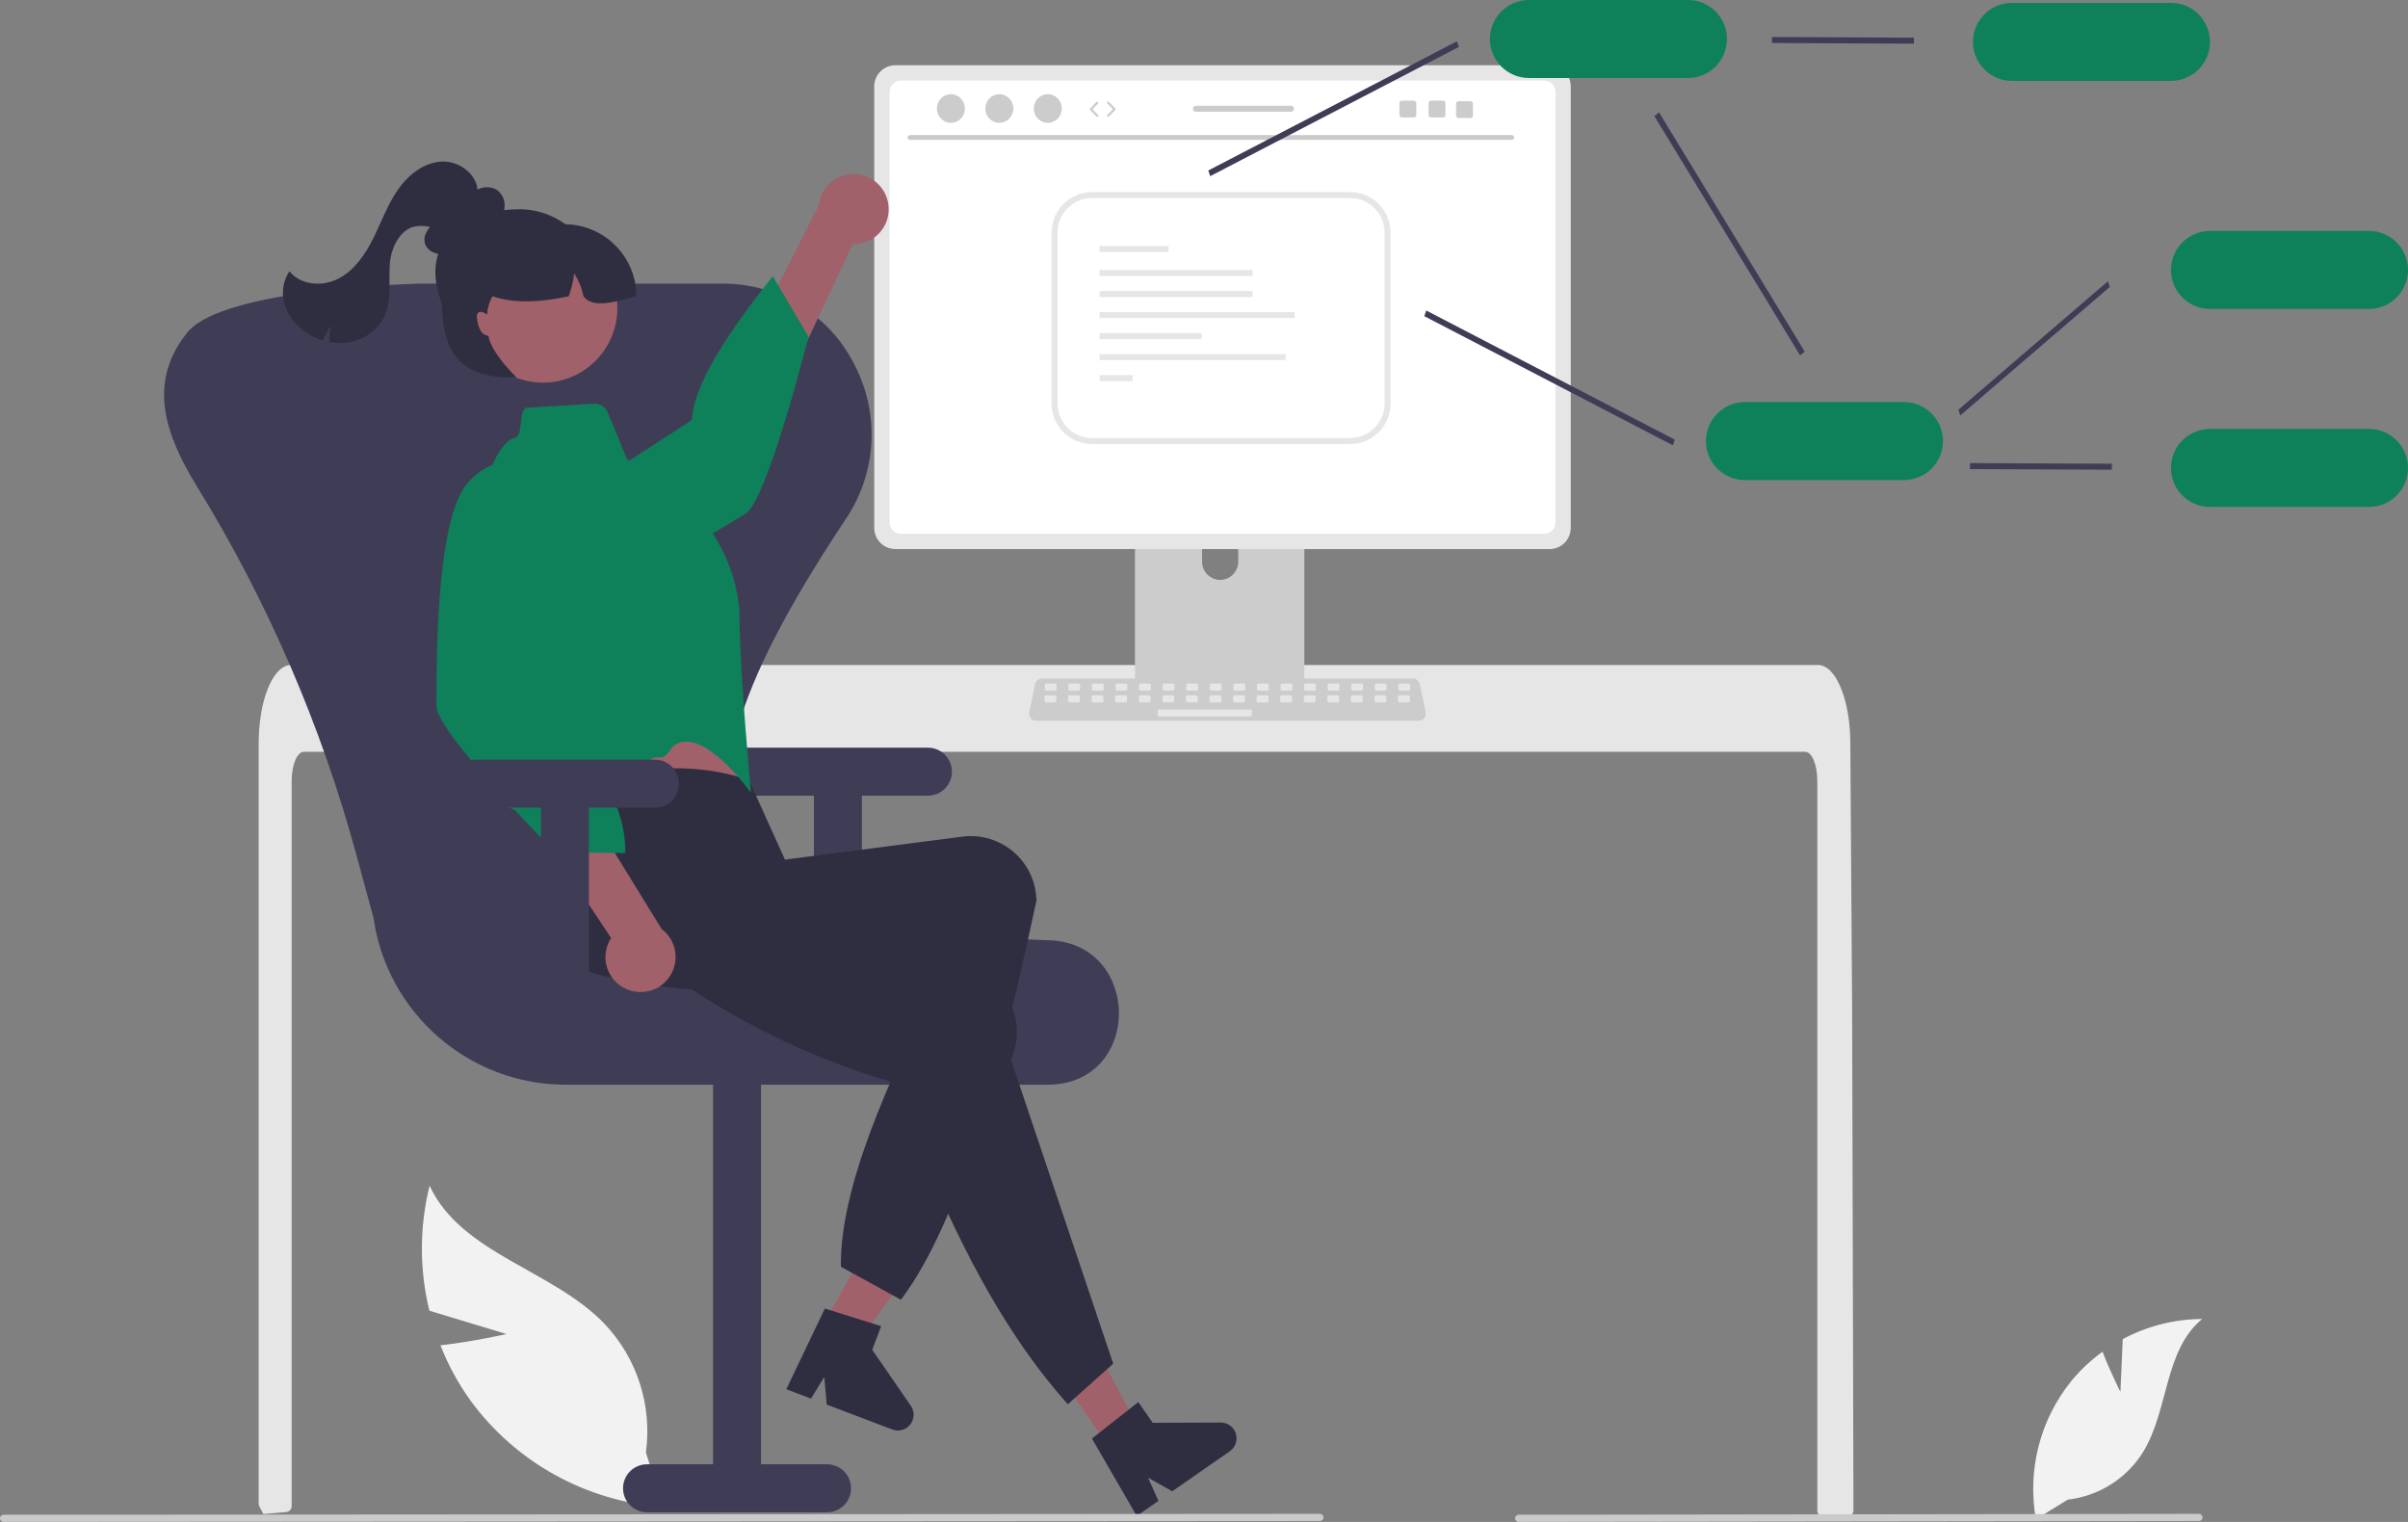 <svg height="507.219" viewBox="0 0 802.611 507.219" width="802.611" xmlns="http://www.w3.org/2000/svg"><rect x="0" y="0" width="802.611" height="507.219" fill="#808080" stroke="none"/><path d="m706.756 463.869.782-17.576c8.149-4.356 17.238-6.656 26.477-6.702-12.717 10.397-11.127 30.438-19.749 44.419-5.515 8.791-14.728 14.597-25.038 15.779l-10.642 6.516c-2.955-16.475 1.452-33.417 12.06-46.364 2.976-3.56 6.389-6.73 10.157-9.438 2.549 6.72 5.954 13.366 5.954 13.366z" fill="#f2f2f2"/><path d="m168.805 444.609-25.68-7.775c-3.368-13.683-3.345-27.982.067-41.654 10.575 22.709 40.792 27.909 58.207 45.916 10.915 11.461 16.026 27.264 13.888 42.946l5.621 18.181c-25.46-1.838-48.839-14.732-63.977-35.285-4.14-5.739-7.54-11.976-10.122-18.565 10.892-1.235 21.996-3.764 21.996-3.764z" fill="#f2f2f2"/><path d="m617.773 503.43c-.004.532-.215 1.042-.59 1.42-.374.373-.882.582-1.41.58h-8.04c-1.101.004-1.996-.885-2-1.986v-243.154c0-5.36-1.8-9.71-4.01-9.72h-500.49c-2.22.01-4.01 4.36-4.02 9.72v241.65c-.003 1.029-.785 1.889-1.81 1.99-1.62.16-3.24.3-4.85.43-.04 0-.08.01-.12.01-.88.08-1.76.14-2.64.21h-.01c-.46-.83-.9-1.68-1.35-2.53-.144-.289-.22-.607-.22-.93v-253.44c0-1.48.06-2.97.16-4.44.143-2.019.393-4.028.75-6.02 1.69-9.29 5.51-15.58 9.85-15.6h509c.633.004 1.259.137 1.84.39.853.377 1.624.917 2.27 1.59.877.912 1.627 1.938 2.23 3.05 2.14 3.77 3.67 9.39 4.21 15.93 0 .06.01.12.01.18.14 1.62.21 3.27.2 4.92l.14 21.43.09 12.78.27 40.1.1 14.24.44 167.2z" fill="#e6e6e6"/><path d="m432.024 147.486h-51.006c-1.503.002-2.719 1.222-2.717 2.724v80.574h56.447v-80.574c.001-1.504-1.218-2.724-2.721-2.724h-.003zm-25.331 45.781c-3.32-.015-6.007-2.703-6.023-6.023v-9.293c0-3.326 2.697-6.023 6.023-6.023s6.023 2.697 6.023 6.023v9.293c-.015 3.32-2.703 6.007-6.023 6.023z" fill="#ccc"/><path d="m378.126 228.207v7.774c.002.839.681 1.518 1.52 1.52h53.758c.838-.004 1.516-.682 1.52-1.52v-7.774z" fill="#3f3d56"/><path d="m516.484 21.742h-218.029c-3.9.006-7.06 3.166-7.066 7.066v147.127c.004 3.901 3.165 7.063 7.066 7.066h218.029c3.901-.004 7.063-3.165 7.066-7.066v-147.127c-.006-3.9-3.166-7.06-7.066-7.066z" fill="#e6e6e6"/><path d="m514.664 26.846h-214.388c-2.088.005-3.779 1.699-3.779 3.787v143.48c.004 2.086 1.693 3.776 3.779 3.779h214.388c2.086-.004 3.776-1.693 3.779-3.779v-143.48c-0-2.088-1.691-3.782-3.779-3.787z" fill="#fff"/><path d="m472.905 240.206h-127.549c-1.296 0-2.346-1.051-2.346-2.346 0-.162.017-.324.05-.483l1.979-9.4c.232-1.083 1.188-1.859 2.296-1.863h123.591c1.108.004 2.064.779 2.296 1.863l1.979 9.4c.267 1.268-.545 2.512-1.813 2.779-.159.033-.321.05-.483.05z" fill="#ccc"/><g fill="#e6e6e6"><rect height="2.357" rx=".488" width="3.928" x="348.241" y="227.806"/><rect height="2.357" rx=".488" width="3.928" x="356.098" y="227.806"/><rect height="2.357" rx=".488" width="3.928" x="363.954" y="227.806"/><rect height="2.357" rx=".488" width="3.928" x="371.811" y="227.806"/><rect height="2.357" rx=".488" width="3.928" x="379.668" y="227.806"/><rect height="2.357" rx=".488" width="3.928" x="387.525" y="227.806"/><rect height="2.357" rx=".488" width="3.928" x="395.382" y="227.806"/><rect height="2.357" rx=".488" width="3.928" x="403.238" y="227.806"/><rect height="2.357" rx=".488" width="3.928" x="411.095" y="227.806"/><rect height="2.357" rx=".488" width="3.928" x="418.952" y="227.806"/><rect height="2.357" rx=".488" width="3.928" x="426.809" y="227.806"/><rect height="2.357" rx=".488" width="3.928" x="434.665" y="227.806"/><rect height="2.357" rx=".488" width="3.928" x="442.522" y="227.806"/><rect height="2.357" rx=".488" width="3.928" x="450.379" y="227.806"/><rect height="2.357" rx=".488" width="3.928" x="458.236" y="227.806"/><rect height="2.357" rx=".488" width="3.928" x="466.092" y="227.806"/><rect height="2.357" rx=".488" width="3.928" x="348.148" y="231.735"/><rect height="2.357" rx=".488" width="3.928" x="356.005" y="231.735"/><rect height="2.357" rx=".488" width="3.928" x="363.862" y="231.735"/><rect height="2.357" rx=".488" width="3.928" x="371.718" y="231.735"/><rect height="2.357" rx=".488" width="3.928" x="379.575" y="231.735"/><rect height="2.357" rx=".488" width="3.928" x="387.432" y="231.735"/><rect height="2.357" rx=".488" width="3.928" x="395.289" y="231.735"/><rect height="2.357" rx=".488" width="3.928" x="403.145" y="231.735"/><rect height="2.357" rx=".488" width="3.928" x="411.002" y="231.735"/><rect height="2.357" rx=".488" width="3.928" x="418.859" y="231.735"/><rect height="2.357" rx=".488" width="3.928" x="426.716" y="231.735"/><rect height="2.357" rx=".488" width="3.928" x="434.572" y="231.735"/><rect height="2.357" rx=".488" width="3.928" x="442.429" y="231.735"/><rect height="2.357" rx=".488" width="3.928" x="450.286" y="231.735"/><rect height="2.357" rx=".488" width="3.928" x="458.143" y="231.735"/><rect height="2.357" rx=".488" width="3.928" x="466" y="231.735"/><rect height="2.357" rx=".488" width="31.427" x="385.861" y="236.449"/></g><path d="m503.887 46.614h-200.602c-.441-.01-.79-.375-.78-.815.009-.427.353-.771.78-.78h200.602c.441.01.79.375.78.815-.009.427-.353.771-.78.78z" fill="#cacaca"/><ellipse cx="316.941" cy="36.166" fill="#ccc" rx="4.675" ry="4.779"/><ellipse cx="333.092" cy="36.166" fill="#ccc" rx="4.675" ry="4.779"/><ellipse cx="349.242" cy="36.166" fill="#ccc" rx="4.675" ry="4.779"/><path d="m403.381 58.71-.648-1.893 82.858-43.052.647 1.893z" fill="#3f3d56"/><path d="m653.381 138.452-.648-1.893 49.858-42.834.647 1.892z" fill="#3f3d56"/><path d="m557.591 148.423-82.858-43.052.648-1.893 82.857 43.052z" fill="#3f3d56"/><path d="m600.006 118.465-48.575-79.746 1.535-1.283 48.574 79.746z" fill="#3f3d56"/><path d="m637.914 14.554-47.307-.218v-2l47.307.218z" fill="#3f3d56"/><path d="m723.611 26.959h-53c-7.18 0-13-5.82-13-13s5.82-13 13-13h53c7.18 0 13 5.82 13 13s-5.82 13-13 13z" fill="#0e815a"/><path d="m789.611 102.959h-53c-7.18 0-13-5.82-13-13s5.82-13 13-13h53c7.18 0 13 5.82 13 13s-5.82 13-13 13z" fill="#0e815a"/><path d="m703.914 156.553-47.307-.217v-2l47.307.217z" fill="#3f3d56"/><path d="m789.611 168.959h-53c-7.18 0-13-5.82-13-13s5.82-13 13-13h53c7.18 0 13 5.82 13 13s-5.82 13-13 13z" fill="#0e815a"/><path d="m634.611 160h-53c-7.18 0-13-5.82-13-13s5.82-13 13-13h53c7.18 0 13 5.82 13 13s-5.82 13-13 13z" fill="#0e815a"/><path d="m562.611 26h-53c-7.18 0-13-5.82-13-13s5.82-13 13-13h53c7.18 0 13 5.82 13 13s-5.82 13-13 13z" fill="#0e815a"/><path d="m309.283 249.18h-60c-4.418 0-8 3.582-8 8s3.582 8 8 8h22v62h16v-62h22c4.418 0 8-3.582 8-8s-3.582-8-8-8z" fill="#3f3d56"/><path d="m348.884 361.517h-160.483c-32.159-.118-59.366-23.8-63.916-55.636l-5.681-20.896c-11.758-43.3-29.667-84.69-53.181-122.903-10.747-17.454-16.279-34.349-3.715-50.615.107-.139.212-.275.316-.41 10.077-13.116 60.234-15.956 76.585-16.508.646-.022 1.294-.033 1.945-.033h99.819c.651 0 1.3.011 1.945.033 17.958.523 34.18 10.863 42.236 26.921 8.597 16.395 7.5 36.185-2.856 51.53-35.063 52.671-45.799 85.697-34.808 107.085 10.631 20.688 43.22 31.265 102.559 33.285 15.946.543 23.265 12.96 23.316 24.267.05 11.015-6.986 23.176-22.553 23.848-.506.021-1.015.032-1.528.032z" fill="#3f3d56"/><path d="m215.663 504.017h60c4.418 0 8-3.582 8-8s-3.582-8-8-8h-22v-135h-16v135h-22c-4.418 0-8 3.582-8 8s3.582 8 8 8z" fill="#3f3d56"/><path d="m269.969 449.592 10.336 5.614 27.362-37.831-15.256-8.287z" fill="#a0616a"/><path d="m274.944 436.111 18.764 5.876-2.987 7.861 12.867 18.675c1.646 2.389 1.044 5.66-1.344 7.306-1.421.98-3.233 1.198-4.847.585l-21.844-8.299-.811-9.206-4.424 7.217-8.236-3.129 12.862-26.885z" fill="#2f2e41"/><path d="m296.084 68.076c.926 6.347-3.469 12.243-9.816 13.169-.677.099-1.361.137-2.045.116l-39.851 84.795-12.499-17.43 41.024-80.181c.63-6.418 6.344-11.11 12.763-10.48 5.37.527 9.68 4.666 10.424 10.011z" fill="#a0616a"/><path d="m163.835 183.301s-1.068 14.814 15.685 17.719 61.539-25.415 68.894-29.764 21.062-59.061 21.062-59.061l-11.92-20.162c-14.717 18.617-26.275 35.784-26.977 47.97l-66.744 43.297z" fill="#0e815a"/><path d="m183.175 234.327 3.618 15.546s.036 14.335 2.574 16.978c2.521 2.631 57.955-2.651 57.955-2.651s-5.877-23.1-5.799-40.578l-58.349 10.706z" fill="#a0616a"/><path d="m300.283 433.18-20-11c-.38-26.025 15.273-61.243 33.84-98.132-41.523 7.141-80.696 9.429-114.579.79-11.574-3.057-18.55-14.84-15.663-26.458.132-.548.284-1.091.458-1.627 4.055-12.372-5.038-20.128 3.326-33.736 21.996-7.512 42.892-9.634 62-3l11.972 26.471 59.343-7.679c12-1.435 22.89 7.13 24.325 19.13.007.055.013.109.019.164.08.644.132 1.291.156 1.94-11.999 56.253-25.454 106.869-45.196 133.137z" fill="#2f2e41"/><path d="m175.12 135.904 22.861-1.35c1.976-.117 3.809 1.033 4.564 2.863l6.46 15.662 26.85 22.192s10.631 13.528 10.655 30.999 3.772 57.91 3.772 57.91-15.515-21.839-25.091-16.03c-1.629.988-2.202 3.009-3.909 4.03-.851.509-2.818.014-3.677.525-13.196 7.833-26.958 15.486-28.244 14.145-2.525-2.635-5.587-16.098-5.587-16.098l-20.926-76.887c-2.297-8.191-.812-16.98 4.049-23.962 1.462-2.058 2.994-3.59 4.417-3.843 3.196-.681 1.496-7.844 3.806-10.156z" fill="#0e815a"/><path d="m369.589 482.16 9.65-6.709-21.861-41.244-14.242 9.902z" fill="#a0616a"/><path d="m371.048 454.486-15.124 13.518c-24.048-26.796-42.227-64.376-57.633-107.053-40.366-11.822-70.807-30.888-97.382-53.526-9.015-7.629-15.774-17.429-8.085-26.721.359-.434.735-.855 1.126-1.26 9.078-9.33 32.101-7.552 45.585-16.1l30.121 32.196-1.895 8.632 56.577 19.165c11.389 3.992 17.387 16.46 13.395 27.85-.02.056-.039.112-.059.167-.212.614-.45 1.217-.714 1.811l34.087 101.321z" fill="#2f2e41"/><path d="m363.963 479.44 15.447-12.165 4.8 6.905 22.678-.069c2.901-.009 5.26 2.335 5.269 5.236.005 1.726-.837 3.345-2.255 4.33l-19.187 13.338-8.055-4.531 3.457 7.728-7.234 5.029-14.92-25.8z" fill="#2f2e41"/><path d="m208.878 329.673c-5.905-2.506-8.66-9.324-6.153-15.229.267-.63.59-1.234.963-1.807l-51.754-78.102 21.386-1.626 47.202 76.707c5.157 3.873 6.198 11.193 2.325 16.35-3.241 4.315-9.016 5.848-13.969 3.707z" fill="#a0616a"/><path d="m179.121 156.811s-12.103-8.608-23.289 4.198-10.252 65.787-10.357 74.331c-.033 2.675 3.83 8.448 9.153 15.117 2.39 2.994 5.073 6.168 7.831 9.323 1.596 1.826.221 5.626 1.823 7.401 1.593 1.765 6.164 1.505 7.68 3.143 7.194 7.775 13.039 13.694 13.039 13.694l23.42.288c.264-17.41-11.659-32.951-26.976-47.97z" fill="#0e815a"/><path d="m155.514 81.008c-2.217 1.6-4.55 3.249-7.256 3.646s-5.873-.911-6.622-3.541c-.916-3.216 1.988-6.144 4.598-8.234l8.276-6.627c1.516-1.344 3.226-2.45 5.074-3.281 1.88-.827 4.034-.755 5.854.196 1.809 1.221 2.854 3.293 2.763 5.474-.118 2.149-.827 4.224-2.05 5.996-3.104 4.839-8.05 8.2-13.691 9.307" fill="#2f2e41"/><path d="m218.283 253.18h-60c-4.418 0-8 3.582-8 8s3.582 8 8 8h22v62h16v-62h22c4.418 0 8-3.582 8-8s-3.582-8-8-8z" fill="#3f3d56"/><path d="m159.19 64.224c.241-5.998-6.15-10.748-12.14-10.372s-11.138 4.588-14.535 9.538c-3.396 4.945-5.435 10.673-8.111 16.042s-6.237 10.626-11.553 13.409c-5.315 2.778-12.713 2.283-16.386-2.461-2.317 3.513-2.82 7.92-1.357 11.865 1.504 3.894 4.309 7.149 7.938 9.211 1.445.857 2.988 1.535 4.596 2.021.663-1.79 1.596-3.467 2.766-4.975-.529 1.785-.73 3.65-.596 5.507 2.478.475 5.028.435 7.49-.118 4.902-1.097 9.002-4.44 11.062-9.021 2.246-5.318 1.102-11.381 1.583-17.133.476-5.753 3.943-12.321 9.716-12.415 4.396-.072 3.814.29 6.6 3.692" fill="#2f2e41"/><path d="m199.111 95.742c0 14.359-11.641 26-26 26s-28-16.641-28-31 13.641-21 28-21 26 11.641 26 26z" fill="#2f2e41"/><circle cx="180.951" cy="102.598" fill="#a0616a" r="24.805" transform="matrix(.98 -.2 .2 .98 -16.894 38.357)"/><path d="m212.111 98.742c-7.343 2.005-14.757 4.107-17.62 0-.556-2.723-1.611-5.32-3.11-7.66-.282 2.621-.897 5.195-1.83 7.66-9.277 2.016-17.948 2.498-25.44 0-1.03 1.863-1.628 3.934-1.75 6.06-.37-.233-.758-.437-1.16-.61-.482-.272-1.058-.323-1.58-.14-.361.218-.601.591-.65 1.01-.05.417-.029.84.06 1.25.105 1.43.532 2.818 1.25 4.06.574.865 1.485 1.449 2.51 1.61 1.04 5.85 9.32 13.76 9.32 13.76-25 1-25-15.96-25-32l3-6h10v-13h28c13.253.003 23.997 10.747 24 24z" fill="#2f2e41"/><path d="m439.947 506.911-438.75.307c-.658.003-1.193-.527-1.197-1.184s.527-1.193 1.184-1.197h.012l438.75-.307c.658.002 1.189.537 1.187 1.195-.002.655-.532 1.185-1.187 1.187z" fill="#cacaca"/><path d="m732.947 506.911-226.75.307c-.658.003-1.193-.527-1.197-1.184s.527-1.193 1.185-1.197h.012l226.75-.307c.658-.002 1.192.529 1.195 1.187s-.529 1.192-1.187 1.195z" fill="#cacaca"/><path d="m449.974 148h-85.953c-7.465-.008-13.515-6.058-13.523-13.523v-56.953c.008-7.465 6.058-13.515 13.523-13.523h85.953c7.465.008 13.515 6.058 13.523 13.523v56.953c-.008 7.465-6.058 13.515-13.524 13.523zm-85.953-82c-6.361.007-11.516 5.162-11.523 11.523v56.953c.007 6.361 5.162 11.516 11.523 11.523h85.953c6.361-.007 11.516-5.162 11.523-11.523v-56.953c-.007-6.361-5.162-11.516-11.523-11.523l-85.953-0z" fill="#e6e6e6"/><path d="m366.498 82h22.991v2h-22.991z" fill="#e6e6e6"/><path d="m366.498 90h51v2h-51z" fill="#e6e6e6"/><path d="m366.498 97h51v2h-51z" fill="#e6e6e6"/><path d="m366.498 104h65v2h-65z" fill="#e6e6e6"/><path d="m366.498 111h34v2h-34z" fill="#e6e6e6"/><path d="m366.498 118h62v2h-62z" fill="#e6e6e6"/><path d="m366.498 125h11v2h-11z" fill="#e6e6e6"/><path d="m365.749 38.958c-.097 0-.194-.038-.267-.112l-2.134-2.181c-.142-.145-.142-.378 0-.523l2.134-2.181c.145-.148.382-.15.529-.006.148.144.15.381.006.529l-1.878 1.92 1.878 1.92c.144.148.142.384-.006.529-.073.071-.167.107-.261.107z" fill="#ccc"/><path d="m369.334 38.958c-.094 0-.189-.035-.261-.107-.148-.144-.15-.381-.006-.529l1.878-1.92-1.878-1.92c-.144-.148-.142-.384.006-.529.147-.145.384-.142.529.006l2.134 2.181c.142.145.142.378 0 .523l-2.134 2.181c-.073.075-.17.112-.267.112z" fill="#ccc"/><path d="m480.958 33.545h-3.967c-.452 0-.819.366-.819.819v3.971c0 .452.366.819.819.819h3.967c.452 0 .823-.366.823-.819v-3.971c0-.452-.37-.819-.823-.819z" fill="#ccc"/><path d="m471.235 33.545h-3.967c-.452 0-.819.366-.819.819v3.971c0 .452.366.819.819.819h3.967c.452 0 .823-.366.823-.819v-3.971c0-.452-.37-.819-.823-.819z" fill="#ccc"/><path d="m490.119 33.732h-3.967c-.452 0-.819.366-.819.819v3.971c0 .452.366.819.819.819h3.967c.452 0 .823-.366.823-.819v-3.971c0-.452-.37-.819-.823-.819z" fill="#ccc"/><path d="m430.319 35.243h-31.713c-.553 0-.998.449-.998.998s.445.998.998.998h31.713c.55 0 .998-.449.998-.998s-.449-.998-.998-.998z" fill="#ccc"/></svg>